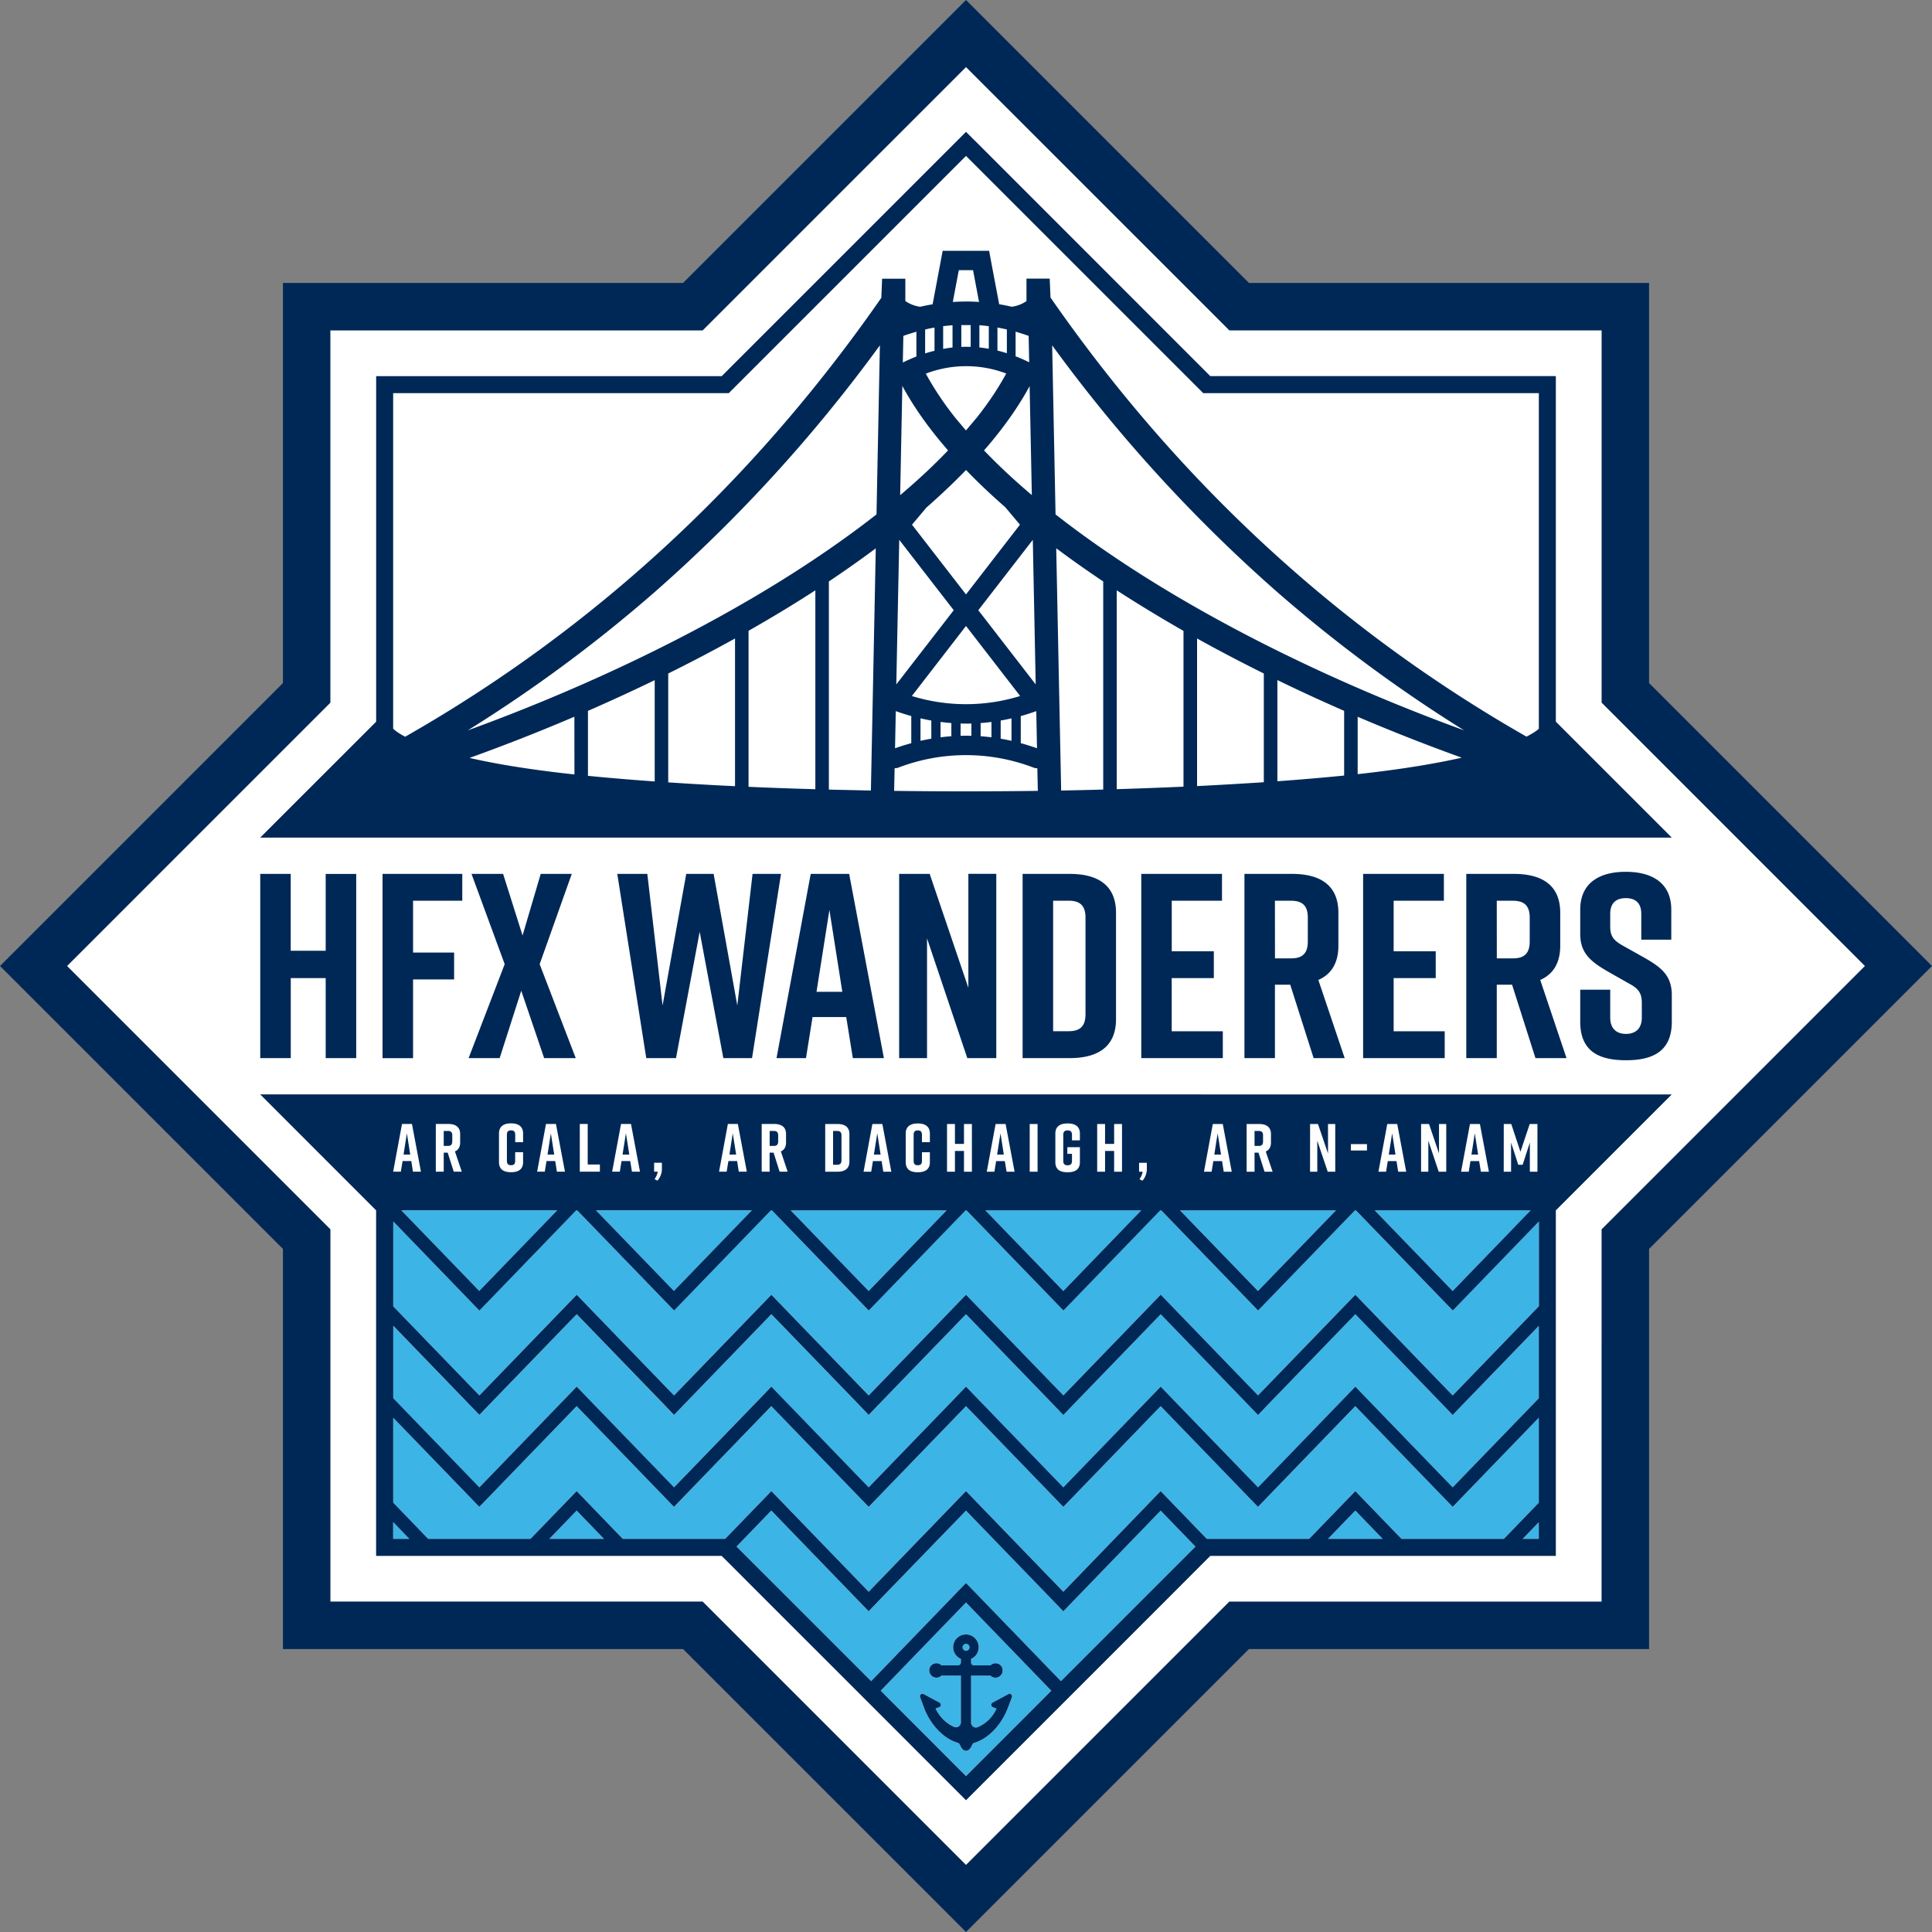 <svg xmlns="http://www.w3.org/2000/svg" width="40" height="40" fill="none"><rect width="100%" height="100%" fill="#808080" stroke="none"/><g clip-path="url(#a)"><path fill="#fff" d="M33.162 25.452 38.613 20l-5.451-5.452v-7.71h-7.71L20 1.388l-5.452 5.452h-7.71v7.71L1.388 20l5.452 5.452v7.71h7.71L20 38.613l5.451-5.451h7.71z"/><path fill="#002856" d="m20 1.387 5.452 5.451h7.71v7.71L38.613 20l-5.452 5.452v7.71h-7.71L20 38.613l-5.452-5.452h-7.71v-7.71L1.387 20l5.451-5.452v-7.71h7.71zM20 0l-.694.694-5.164 5.164H5.858v8.284L.694 19.307 0 20l.694.694 5.164 5.164v8.284h8.284l5.165 5.164L20 40l.694-.694 5.164-5.164h8.284v-8.284l5.164-5.164L40 20l-.694-.694-5.164-5.164V5.858h-8.284L20.694.694z"/><path fill="#3CB4E5" d="M20.012 34.036 20 34.034a.07.07 0 0 0-.053.025.07.07 0 0 0 .055.116q.032 0 .053-.025a.07.07 0 0 0 .016-.057.07.07 0 0 0-.058-.058"/><path fill="#3CB4E5" d="m20 33.178-1.766 1.828L20 36.771l1.766-1.766zm.852 2.219c-.139.337-.405.606-.678.684a.07.07 0 0 0-.046.042c-.018.046-.06.124-.126.125-.067 0-.109-.077-.127-.123a.07.07 0 0 0-.048-.043c-.274-.079-.534-.34-.679-.683l-.098-.26a.052.052 0 0 1 .074-.064l.327.175a.053.053 0 0 1-.006.095l-.076.03c.088.175.224.31.384.378a.101.101 0 0 0 .142-.092v-.97h-.401a.148.148 0 0 1-.228-.021.15.15 0 0 1-.014-.142.14.14 0 0 1 .081-.08.149.149 0 0 1 .16.033h.34a.06.06 0 0 0 .062-.062v-.072a.264.264 0 1 1 .368-.265.265.265 0 0 1-.157.264v.074q0 .024.018.043a.06.06 0 0 0 .043.017h.34a.15.15 0 0 1 .16-.032.14.14 0 0 1 .082.08c.019.048.014.1-.014.142a.148.148 0 0 1-.229.022h-.4v.974a.1.1 0 0 0 .136.095.75.75 0 0 0 .39-.386l-.076-.029a.05.05 0 0 1-.033-.045.05.05 0 0 1 .027-.05l.327-.174a.05.05 0 0 1 .067.016q.015.023.006.048zM27.496 31.86h1.13l-.565-.585zM8.14 31.86h.334l-.334-.346z"/><path fill="#3CB4E5" d="m24.03 31.275-1.813 1.876-.202.209-.202-.21L20 31.276l-1.813 1.876-.202.209-.202-.21-1.814-1.875-.72.745 2.786 2.787 1.763-1.824.202-.209.202.21 1.763 1.823 2.575-2.576.211-.21zM11.374 31.86h1.13l-.565-.585zM30.076 27.132l-2.005-2.073h-.02l-2.005 2.073-2.005-2.073h-.021l-2.005 2.073-2.004-2.073h-.022l-2.005 2.073-2.004-2.073h-.021l-2.005 2.073-2.004-2.073h-.022l-2.004 2.073-1.784-1.845v1.758l1.784 1.845 2.015-2.085 2.015 2.085 2.015-2.085 2.016 2.085L20 26.805l2.015 2.085 2.015-2.085 2.016 2.085 2.015-2.085 2.015 2.085 1.783-1.844v-1.758z"/><path fill="#3CB4E5" d="M31.86 31.112v-1.759l-1.784 1.845-2.015-2.085-2.015 2.085-2.016-2.085-2.015 2.085L20 29.113l-2.015 2.085-2.015-2.085-2.016 2.085-2.015-2.085-2.015 2.085-1.783-1.845v1.758l.723.749h2.12l.955-.99.956.99h2.119l.956-.99 2.015 2.086L20 30.87l2.015 2.085 2.015-2.085.956.989h2.12l.955-.99.955.99h2.12zM28.462 25.059l1.614 1.67 1.615-1.67z"/><path fill="#3CB4E5" d="m29.875 29.086-1.814-1.877-1.814 1.877-.201.208-.202-.209-1.814-1.876-1.813 1.877-.202.208-.202-.209L20 27.21l-1.813 1.877-.202.208-.202-.209-1.814-1.876-1.813 1.877-.202.208-.202-.209-1.813-1.876-1.813 1.876-.202.21-.202-.21L8.14 27.45v1.5l1.784 1.845 1.813-1.876.202-.209.202.209 1.813 1.876 1.813-1.876.203-.209.201.209 1.814 1.876 1.813-1.876.202-.209.202.209 1.813 1.876 1.814-1.876.201-.209.202.209 1.814 1.876 1.813-1.876.202-.209.201.209 1.814 1.876 1.783-1.844v-1.5l-1.581 1.636-.202.208zM27.66 25.059h-3.228l1.614 1.67zM31.86 31.515l-.333.345h.332zM23.63 25.059H20.4l1.615 1.67zM11.538 25.059H8.31l1.614 1.67zM19.599 25.059H16.37l1.615 1.67zM15.568 25.059H12.34l1.614 1.67z"/><path fill="#002856" d="M17.422 24.024v-.519c0-.07-.037-.09-.09-.09h-.084v.7h.083c.054 0 .09-.02.09-.09M25.21 23.464l-.069.44h.139zM15.171 23.464l-.069.44h.139zM16.111 23.634v-.129c0-.07-.037-.09-.09-.09h-.086v.31h.086c.053 0 .09-.02.09-.091M20.714 23.464l-.07.44h.139zM28.823 23.464l-.07.44h.139zM9.364 23.634v-.129c0-.07-.037-.09-.09-.09h-.087v.31h.086c.054 0 .09-.02.09-.091M8.424 23.464l-.069.44h.138zM12.959 23.464l-.07.44h.14zM30.534 23.464l-.069.44h.138zM26.15 23.634v-.129c0-.07-.036-.09-.09-.09h-.086v.31h.086c.054 0 .09-.02.09-.091M18.163 23.464l-.07.44h.139zM11.405 23.464l-.069.44h.138zM20.001 36.248c-.067 0-.108-.077-.127-.124a.07.07 0 0 0-.047-.042c-.274-.08-.535-.34-.68-.683l-.097-.26a.052.052 0 0 1 .074-.064l.327.175q.027.017.027.05a.05.05 0 0 1-.033.045l-.076.029c.088.176.223.31.383.379a.101.101 0 0 0 .142-.092v-.97h-.4a.148.148 0 0 1-.228-.022.15.15 0 0 1-.015-.142.14.14 0 0 1 .082-.08.148.148 0 0 1 .16.033h.34a.06.06 0 0 0 .061-.061v-.073a.264.264 0 1 1 .368-.265.265.265 0 0 1-.156.265v.073q0 .025.017.043a.06.06 0 0 0 .043.018h.34a.15.15 0 0 1 .16-.033.14.14 0 0 1 .082.08q.029.077-.014.142a.148.148 0 0 1-.228.023h-.4v.974a.1.1 0 0 0 .136.094.75.75 0 0 0 .39-.385l-.077-.03a.052.052 0 0 1-.005-.094l.326-.175a.05.05 0 0 1 .068.016q.015.022.006.049l-.098.257c-.139.337-.405.605-.678.684a.07.07 0 0 0-.046.042c-.018.046-.06.123-.126.124M20 34.035a.07.07 0 0 0-.053.025.07.07 0 0 0-.016.057.07.07 0 0 0 .07.059.07.07 0 0 0 .07-.083.07.07 0 0 0-.07-.058"/><path fill="#002856" d="m5.387 22.658.263.263 2.137 2.138v7.154h7.154l.062.062.012.011.924.925 1.83 1.829.22.22 1.761 1.762.25.25.25-.25 4.01-4.01.736-.737.062-.062h7.154v-7.154l2.138-2.138.262-.262zm25.747.613h.155l.19.575.192-.575h.16v.988h-.157v-.604l-.149.46h-.091l-.149-.46v.604h-.152zm-.7 0h.206l.186.988h-.166l-.036-.22h-.18l-.035.22h-.159zm-1.012 0h.164l.207.61v-.61h.15v.988h-.156l-.215-.642v.642h-.15zm-.7 0h.206l.186.988h-.166l-.035-.22h-.18l-.036.22h-.158zm2.968 1.788-1.614 1.67-1.614-1.67zm-3.721-1.372h.333v.133h-.333zm-.845-.416h.163l.208.61v-.61h.15v.988h-.156l-.216-.642v.642h-.15zm-1.314 0h.255c.15 0 .249.06.249.209v.176c0 .095-.04.154-.108.184l.142.419h-.167l-.125-.394h-.082v.394h-.164zm-.7 0h.206l.186.988h-.166l-.035-.22h-.18l-.036.22h-.158zm2.55 1.788-1.615 1.67-1.614-1.67zm-4.077-.984h.161v.141a.37.37 0 0 1-.091.229l-.061-.031a.4.4 0 0 0 .066-.155h-.075zm-.867-.804h.163v.412h.188v-.412h.163v.988h-.163v-.43h-.188v.43h-.163zm-.866.197c0-.146.098-.208.248-.208h.011c.15 0 .249.062.249.208v.142h-.164v-.116c0-.07-.037-.09-.09-.09-.054 0-.09.02-.09.09v.542c0 .07.036.09.09.09.053 0 .09-.02.09-.09v-.147h-.096v-.138h.26v.31c0 .152-.1.209-.249.209h-.011c-.15 0-.248-.055-.248-.209zm-.531-.197h.163v.988h-.163zm-.706 0h.207l.186.988h-.166l-.036-.22h-.18l-.036.22h-.158zm3.016 1.788-1.614 1.67-1.614-1.67zm-4.022-1.788h.164v.412h.187v-.412h.164v.988h-.164v-.43h-.187v.43h-.164zm-.855.197c0-.146.099-.208.248-.208h.003c.15 0 .249.062.249.208v.18h-.164v-.154c0-.07-.034-.09-.086-.09s-.086.02-.086.09v.541c0 .07.034.09.086.09s.086-.02.086-.09v-.179h.164v.204c0 .153-.1.21-.249.21H19c-.149 0-.248-.056-.248-.21zm-.69-.197h.206l.186.988h-.166l-.035-.22h-.18l-.036.22h-.158zm-.977 0h.252c.15 0 .249.06.249.209v.57c0 .15-.1.209-.249.209h-.252zm2.514 1.788-1.614 1.67-1.615-1.67zM15.77 23.27h.255c.15 0 .249.06.249.209v.176c0 .095-.04.154-.107.184l.14.419h-.166l-.125-.394h-.082v.394h-.164zm-.7 0h.206l.186.988h-.166l-.035-.22h-.18l-.036.22h-.158zm.497 1.788-1.614 1.67-1.614-1.67zm-2.024-.984h.161v.141a.37.37 0 0 1-.092.229l-.06-.031a.4.4 0 0 0 .066-.155h-.075zm-.685-.804h.206l.186.988h-.166l-.036-.22h-.18l-.035.22h-.159zm-.854 0h.164v.84h.252v.148h-.416zm-.7 0h.206l.187.988h-.167l-.035-.22h-.18l-.036.22h-.158zm.233 1.788-1.614 1.67-1.614-1.67zm-1.206-1.59c0-.147.098-.21.248-.21h.003c.15 0 .248.063.248.21v.18h-.163v-.155c0-.07-.034-.09-.086-.09-.053 0-.086.02-.086.09v.541c0 .07.033.09.086.09s.085-.02.085-.09v-.179h.164v.204c0 .153-.099.21-.248.21h-.003c-.15 0-.248-.056-.248-.21zm-1.308-.198h.255c.15 0 .249.06.249.209v.176c0 .095-.04.154-.108.184l.142.419h-.167l-.125-.394h-.082v.394h-.164zm-.7 0h.206l.186.988H8.55l-.035-.22h-.18l-.036.22H8.14zM8.14 31.86v-.346l.334.346zm3.234 0 .565-.585.565.585zM20 36.772l-1.766-1.767L20 33.178l1.766 1.827zm1.965-1.965-1.763-1.824-.202-.208-.202.208-1.762 1.824-2.787-2.787.72-.745 1.814 1.876.202.209.201-.21L20 31.276l1.814 1.876.201.209.202-.21 1.813-1.875.721.745zm5.53-2.947.566-.585.565.585zm4.364 0h-.333l.333-.344zm0-.748-.723.748h-2.12l-.955-.989-.956.989h-2.12l-.955-.989-2.015 2.085L20 30.871l-2.015 2.085-2.015-2.085-.956.989h-2.12l-.955-.989-.955.989h-2.12l-.723-.75v-1.757l1.783 1.845 2.015-2.085 2.015 2.085 2.015-2.085 2.016 2.085L20 29.113l2.015 2.085 2.015-2.085 2.015 2.085 2.015-2.085 2.016 2.085 1.783-1.845zm0-2.162-1.783 1.844-1.814-1.876-.201-.209-.202.209-1.813 1.876-1.814-1.876-.201-.209-.202.209-1.814 1.876-1.813-1.876-.202-.209-.201.209-1.814 1.876-1.813-1.876-.202-.209-.201.209-1.814 1.876-1.813-1.876-.202-.209-.202.209-1.813 1.876-1.783-1.845v-1.5l1.581 1.636.202.209.201-.209 1.814-1.876 1.814 1.876.201.21.202-.21 1.813-1.876 1.814 1.876.201.21.202-.21L20 27.21l1.814 1.876.201.21.202-.21 1.814-1.876 1.813 1.876.202.21.201-.21 1.814-1.876 1.814 1.876.201.21.202-.21 1.581-1.635zm0-1.904-1.783 1.845-2.015-2.085-2.015 2.084-2.015-2.085-2.015 2.085L20 26.806l-2.015 2.085-2.015-2.085-2.015 2.085-2.015-2.085-2.015 2.085-1.783-1.844v-1.758l1.783 1.845 2.004-2.074h.022l2.005 2.073 2.004-2.073h.022l2.004 2.073 2.005-2.073h.021l2.005 2.073 2.004-2.073h.022l2.004 2.073 2.005-2.073h.021l2.005 2.073 1.783-1.844v1.758zM34.613 17.342l-.302-.302-2.099-2.099V7.787h-7.154L20.25 2.978 20 2.73l-.25.25-4.808 4.808H7.788v7.154L5.689 17.04l-.302.302zm-22.72-1.308c-.933-.1-1.639-.22-2.172-.342a40 40 0 0 0 2.171-.853zm1.662.145a52 52 0 0 1-1.382-.116v-1.345q.704-.308 1.382-.636zm1.663.098q-.718-.034-1.383-.079v-2.254a34 34 0 0 0 1.383-.725zm1.663.063q-.709-.02-1.383-.05v-3.23q.722-.41 1.383-.838zm1.15.027-.87-.019v-4.31q.512-.342.971-.685zm.116-5.717q-.614.481-1.337.962c-1.996 1.327-4.5 2.554-7.126 3.51a30 30 0 0 0 3.873-2.866 31.4 31.4 0 0 0 4.66-5.106zm1.826 5.734q-.74 0-1.461-.01l.01-.469a.2.2 0 0 0 .076-.012 3.92 3.92 0 0 1 2.802 0 .2.2 0 0 0 .07.013h.007l.01.468q-.748.01-1.514.01m-1.145-9.472.002-.001.112-.034.031-.01v.514a4 4 0 0 0-.281.124l.011-.55q.063-.024.125-.043m.75 2.355.05.059q-.44.46-.991.926l.045-2.262q.338.627.896 1.277m1.255-1.534q-.24.444-.603.905l-.231.274-.201-.238a6.4 6.4 0 0 1-.63-.938 2.34 2.34 0 0 1 1.665-.003m-1.306-.51v-.47q.098-.011.194-.02v.462q-.096.01-.194.029M20 6.243q-.137 0-.273.009l.124-.658h.295l.124.658a4 4 0 0 0-.27-.01m.097.489v.45l-.084-.001h-.003q-.053 0-.107.002v-.451zm.18.462v-.46q.098.008.195.02v.468a3 3 0 0 0-.195-.028m1.04.8.046 2.257q-.55-.465-.99-.925l.051-.058q.556-.649.894-1.274m-.291-.616v-.51q.135.039.27.087l.011.547a3 3 0 0 0-.281-.124m-.772 5.257 1.128-1.457.06 2.993zm1.2 2.09.015.768a5 5 0 0 0-.336-.106v-.56q.16-.045.321-.103m-2.576-.313L20 12.96l1.121 1.45a3.8 3.8 0 0 1-2.243 0m2.064.463v.465a4 4 0 0 0-.224-.044v-.376q.113-.02.224-.045m-.415.074v.318a4 4 0 0 0-.224-.022v-.273q.113-.008.224-.023m-.415.033v.254a4 4 0 0 0-.224 0v-.254a4 4 0 0 0 .224 0m-.415-.01v.273a4 4 0 0 0-.224.022v-.318q.112.015.224.023m-.415-.052v.376q-.113.019-.224.044v-.466q.113.027.224.046M20 12.307l-1.118-1.444.298-.354q.445-.39.821-.778.37.385.812.77l.304.362zm.846-4.994q-.098-.031-.195-.055v-.477q.098.018.195.04zm-1.498-.05q-.098.023-.194.054v-.495q.097-.024.194-.04zm.398 5.371-1.189 1.536.061-2.993zm-.879 2.191v.562q-.168.045-.336.105l.015-.769q.161.058.322.102m3.973 1.522q-.431.012-.871.02l-.102-5.016q.459.344.973.687zm1.662-.06q-.673.03-1.382.052v-4.117q.66.427 1.382.84zm1.663-.092q-.666.044-1.382.08v-3.056q.67.372 1.382.725zm1.663-.138q-.65.065-1.382.118V14.08q.678.33 1.382.637zm.28-.03V14.84q1.059.452 2.155.847c-.532.12-1.234.24-2.154.341m-4.917-4.415q-.725-.482-1.339-.963l-.07-3.5a31.4 31.4 0 0 0 4.659 5.107 30 30 0 0 0 3.87 2.864c-2.623-.955-5.126-2.182-7.12-3.508M8.14 15.088V8.14h6.948L20 3.228l4.912 4.912h6.948v6.948s-.06.064-.256.163c-3.871-2.208-7.169-5.24-9.815-9.034a.3.3 0 0 0-.039-.053l-.017-.396h-.481v.466a.7.7 0 0 1-.304.117 4 4 0 0 0-.261-.052l-.008-.043-.14-.738-.06-.326h-.962l-.061.326-.139.738-.008.044a5 5 0 0 0-.258.051.7.7 0 0 1-.307-.119v-.461h-.481l-.016.397-.002.002-.007.009-.01.012v.002c-2.652 3.806-5.957 6.848-9.839 9.06-.192-.1-.248-.166-.248-.166M6.019 18.093v1.591h.724v-1.59h.632v3.813h-.632v-1.656H6.02v1.656h-.632v-3.814zM7.92 18.093h1.651v.556H8.552v1.073h.85v.556h-.85v1.63H7.92zM11.173 19.962l.747 1.945h-.654l-.474-1.395-.447 1.395h-.643l.747-1.945-.687-1.869h.654l.403 1.275.376-1.275h.643zM15.57 21.907h-.594l-.49-2.615-.49 2.615h-.616l-.6-3.814h.622l.316 2.724.49-2.724h.567l.49 2.724.316-2.724h.589zM17.52 21.057h-.697l-.136.85h-.61l.708-3.814h.796l.719 3.814h-.643zm-.081-.523-.267-1.695-.267 1.695zM18.616 21.907v-3.814h.632l.801 2.359v-2.36h.578v3.815h-.6l-.834-2.48v2.48zM23.106 18.9v2.2c0 .578-.382.807-.96.807h-.974v-3.814h.975c.577 0 .959.229.959.806m-.981-.251h-.321v2.702h.32c.208 0 .35-.076.35-.349v-2.005c0-.272-.142-.348-.35-.348M23.629 21.907v-3.814H25.3v.556h-1.04v1.046h.871v.556h-.872v1.1h1.058v.556zM27.197 21.907l-.484-1.52h-.317v1.52h-.631v-3.814h.986c.577 0 .959.229.959.806v.681c0 .366-.153.594-.415.709l.545 1.618zm-.8-2.065h.332c.207 0 .348-.076.348-.349v-.496c0-.272-.141-.348-.348-.348h-.333zM28.222 21.907v-3.814h1.672v.556h-1.04v1.046h.871v.556h-.871v1.1h1.057v.556zM31.79 21.907l-.484-1.52h-.317v1.52h-.631v-3.814h.986c.577 0 .959.229.959.806v.681c0 .366-.153.594-.414.709l.544 1.618zm-.8-2.065h.332c.207 0 .349-.076.349-.349v-.496c0-.272-.142-.348-.35-.348h-.332zM33.981 19.455v-.534c0-.24-.136-.326-.321-.326s-.322.087-.322.326v.262c0 .196.066.283.246.387l.446.25c.366.207.583.376.583.785v.55c0 .589-.365.796-.942.796h-.011c-.578 0-.943-.202-.943-.796v-.664h.621v.577c0 .234.136.338.327.338.19 0 .327-.104.327-.338v-.3c0-.196-.06-.294-.251-.397l-.441-.25c-.37-.213-.583-.388-.583-.785v-.502c0-.566.414-.784.937-.784h.01c.524 0 .938.218.938.784v.621z"/></g><defs><clipPath id="a"><path fill="#fff" d="M0 0h40v40H0z"/></clipPath></defs></svg>